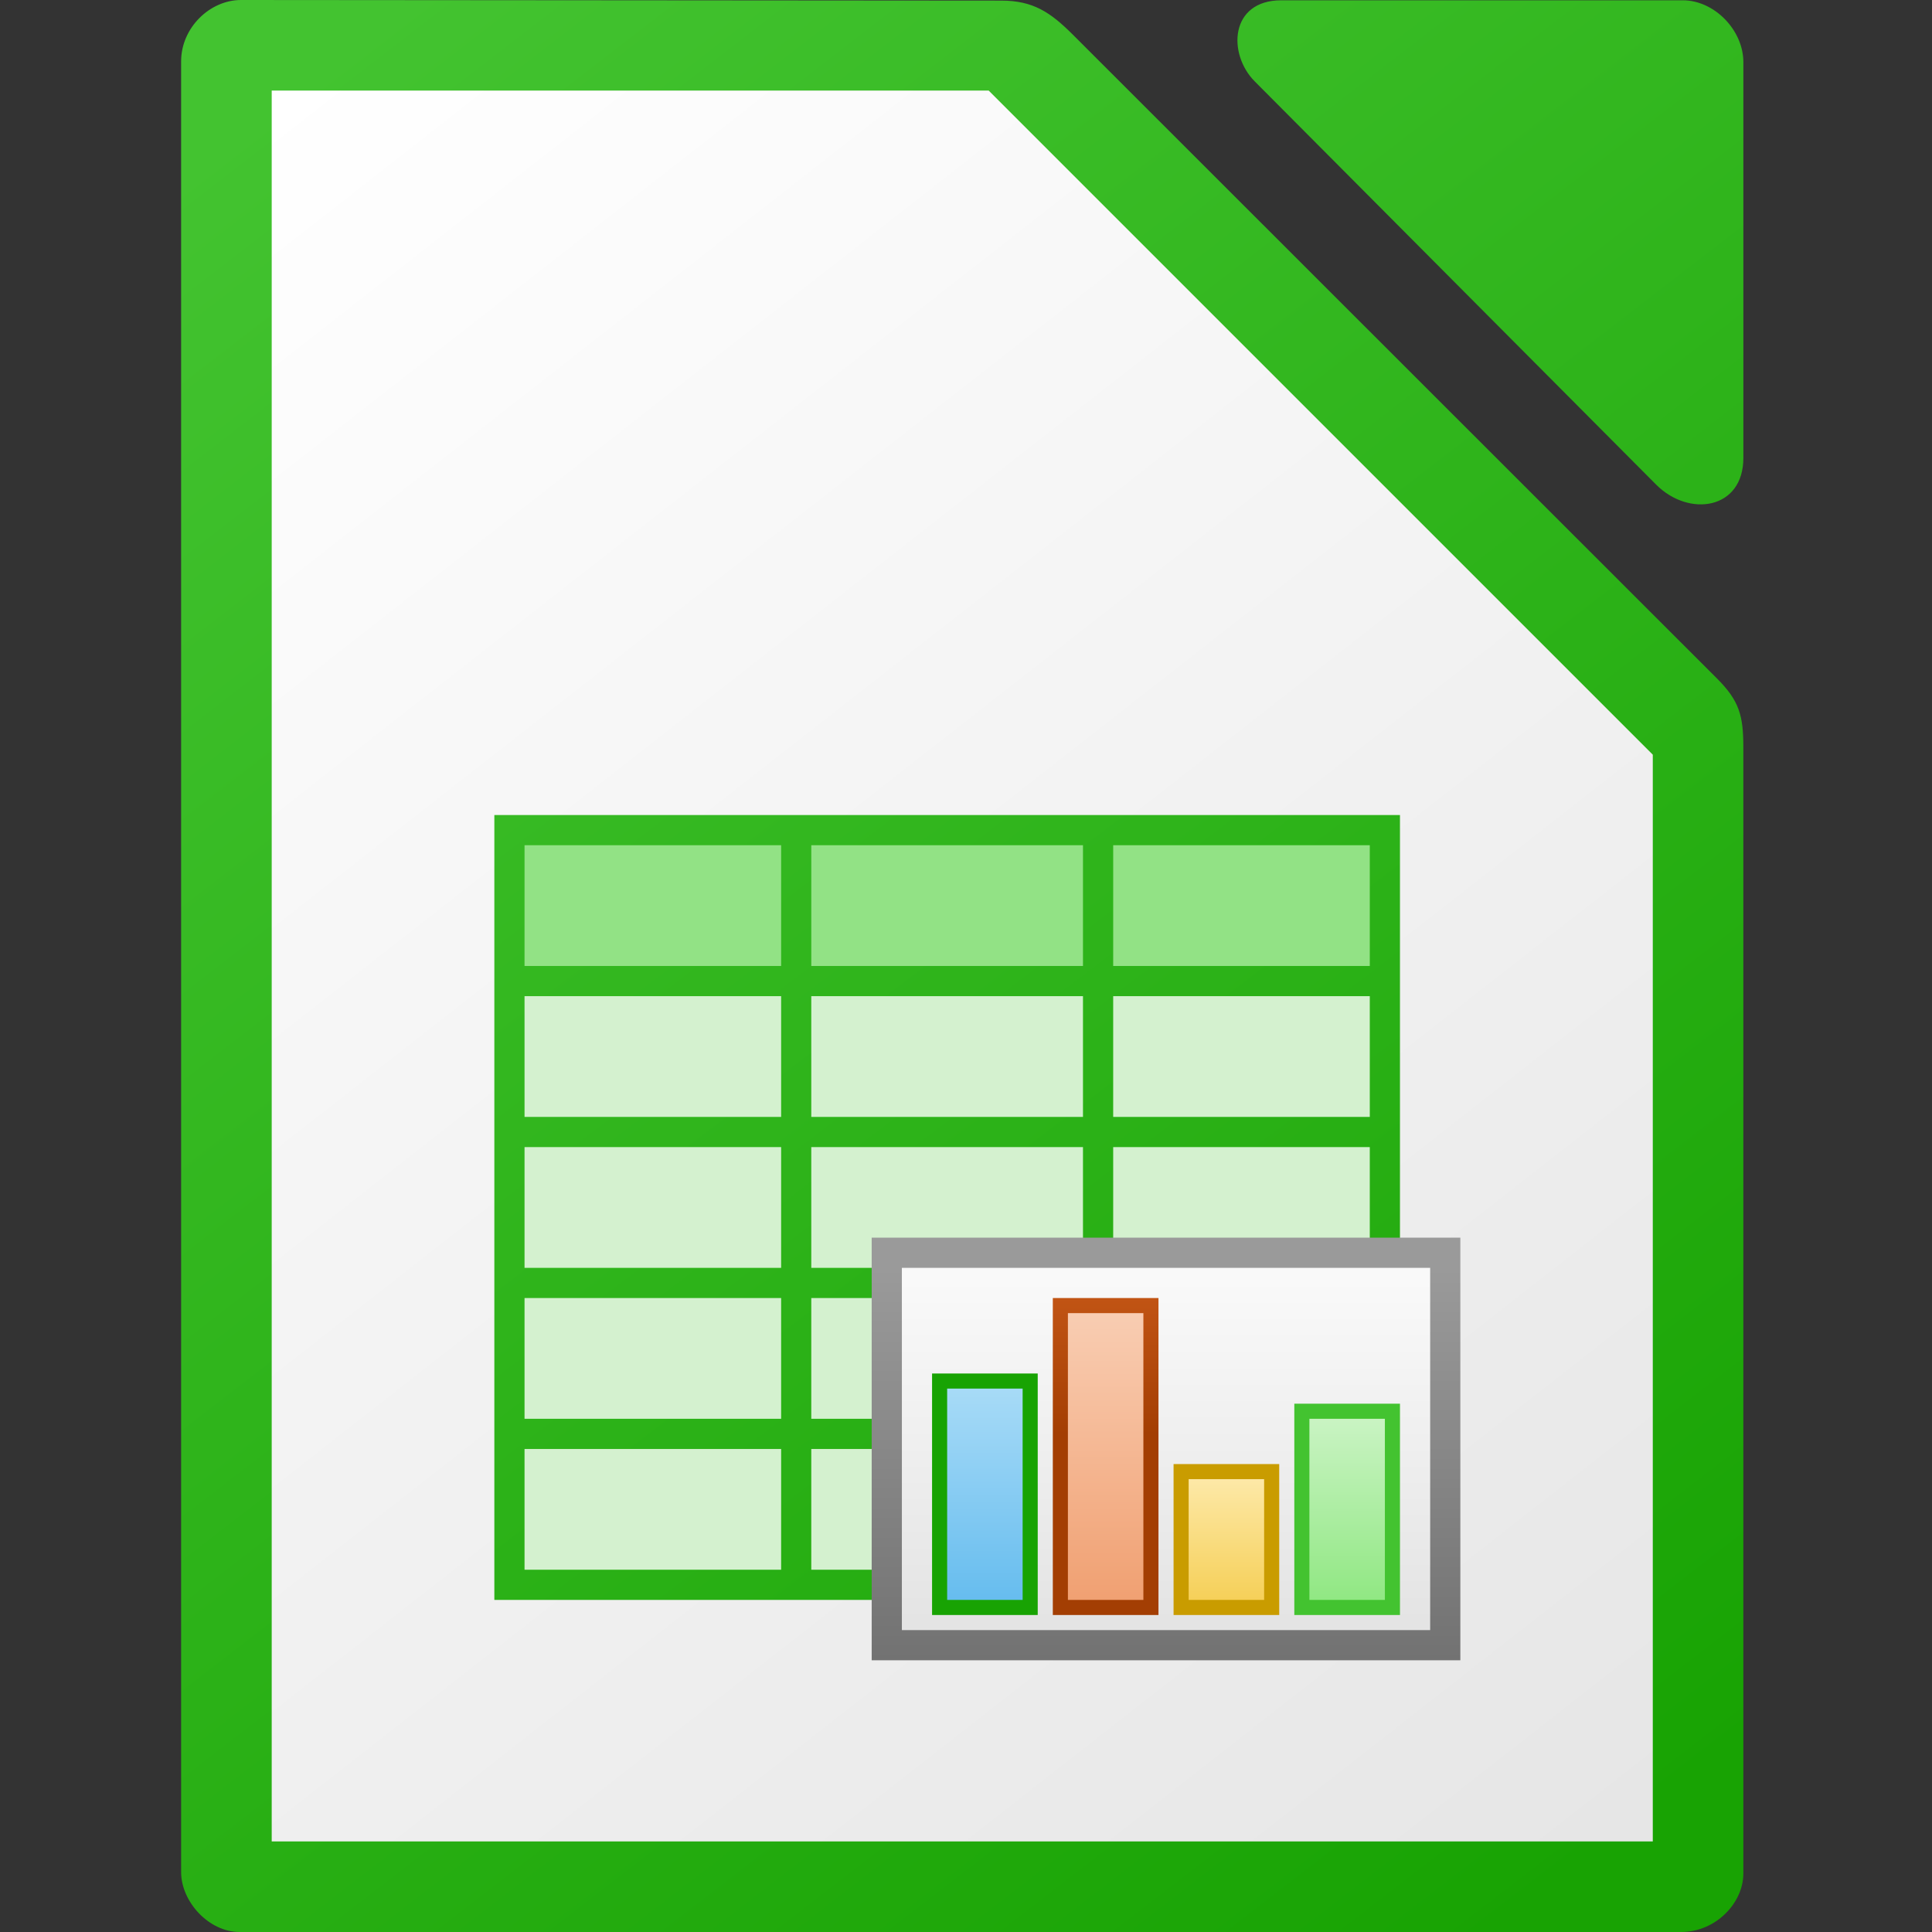 <svg height="512" width="512" xmlns="http://www.w3.org/2000/svg" xmlns:xlink="http://www.w3.org/1999/xlink"><rect width="100%" height="100%" fill="#333333" stroke="none"/><linearGradient id="a" gradientUnits="userSpaceOnUse" x1="1710" x2="1358" xlink:href="#b" y1="126" y2="-338"/><linearGradient id="b"><stop offset="0" stop-color="#18a303"/><stop offset="1" stop-color="#43c330"/></linearGradient><linearGradient id="c" gradientUnits="userSpaceOnUse" x1="1565.251" x2="1565.251" y1="51.992" y2="-52.008"><stop offset="0" stop-color="#727272"/><stop offset="1" stop-color="#9a9a9a"/></linearGradient><linearGradient id="d" gradientTransform="matrix(3.795 0 0 5.2 -1620.54 5578.909)" gradientUnits="userSpaceOnUse" x1="829.361" x2="829.361" y1="-1064.799" y2="-1082.341"><stop offset="0" stop-color="#e4e4e4"/><stop offset="1" stop-color="#f9f9f9"/></linearGradient><linearGradient id="e" gradientTransform="matrix(2.857 0 0 -6.222 33.285 -6672.417)" gradientUnits="userSpaceOnUse" x1="525.639" x2="525.639" y1="-1078.644" y2="-1068.787"><stop offset="0" stop-color="#63bbee"/><stop offset="1" stop-color="#aadcf7"/></linearGradient><linearGradient id="f" gradientUnits="userSpaceOnUse" x1="1583.626" x2="1583.626" y1="-7.883" y2="-44.007"><stop offset="0" stop-color="#a33e03"/><stop offset="1" stop-color="#c15414"/></linearGradient><linearGradient id="g" gradientTransform="matrix(2.857 0 0 -8.444 65.285 -9068.258)" gradientUnits="userSpaceOnUse" x1="525.639" x2="525.639" y1="-1078.644" y2="-1068.787"><stop offset="0" stop-color="#f09e6f"/><stop offset="1" stop-color="#f9cfb5"/></linearGradient><linearGradient id="h" gradientTransform="matrix(2.857 0 0 -3.556 97.285 -3797.377)" gradientUnits="userSpaceOnUse" x1="525.639" x2="525.639" y1="-1078.644" y2="-1068.787"><stop offset="0" stop-color="#f5ce53"/><stop offset="1" stop-color="#fde9a9"/></linearGradient><linearGradient id="i" gradientTransform="matrix(2.857 0 0 -5.333 129.285 -5714.057)" gradientUnits="userSpaceOnUse" x1="525.639" x2="525.639" y1="-1078.644" y2="-1068.787"><stop offset="0" stop-color="#8ee780"/><stop offset="1" stop-color="#ccf4c6"/></linearGradient><linearGradient id="j" gradientUnits="userSpaceOnUse" x1="434.006" x2="74.006" y1="482" y2="22"><stop offset="0" stop-color="#e6e6e6"/><stop offset="1" stop-color="#fff"/></linearGradient><linearGradient id="k" gradientTransform="matrix(2.008 0 0 2.019 126.989 2846.179)" gradientUnits="userSpaceOnUse" x1="151.894" x2="-24.891" xlink:href="#b" y1="-1168.556" y2="-1398.881"/><path d="m63.867 0c-8.266 0-15.867 7.366-15.867 16.242v479.9c0 7.735 7.243 15.857 15.514 15.857h381.99c9.254 0 16.5-7.739 16.5-15.488v-298.383c0-8.449-1.024-12.365-7-18.338l-170.656-170.572c-5.976-5.971-10.548-9.051-19-9.059zm275.695.078c-13.677-0-14.277 14.227-7.045 21.492v.002l106.385 106.867c8.68 8.715 23.109 6.648 23.109-7.098v-104.871c0-8.455-7.654-16.393-16.064-16.393z" fill="url(#k)" stroke-width="15.997"/><path d="m72.006 24v464h366v-288l-176-176z" fill="url(#j)"/><g transform="translate(-1277.994 388)"><path d="m1409-172.008v8 32 8 32 8 32 8 32 8 32 8h240v-8-200h-232z" fill="url(#a)"/><g fill="#92e285"><path d="m1417.001-164.007h68v32h-68z"/><path d="m1492.994-164.007h72v32h-72z"/><path d="m1573.001-164.007h68v32h-68z"/></g><g fill="#d4f1cf"><path d="m1417.001-124.007h68v32h-68z"/><path d="m1573.001-124.007h68v32h-68z"/><path d="m1492.994-84.007h72v32h-72z"/><path d="m1573.001-84.007h68v32h-68z"/><path d="m1417.001-84.007h68v32h-68z"/><path d="m1492.994-44.007h72v32h-72z"/><path d="m1417.001-44.007h68v32h-68z"/><path d="m1492.994-4.007h72v32h-72z"/><path d="m1417.001-4.007h68v32h-68z"/></g><path d="m1509.001-60.007h156v112h-156z" fill="url(#c)"/><path d="m1517.001-52.007h140v96h-140z" fill="url(#d)"/><path d="m1525.001-24.007h28v64h-28z" fill="#18a303"/><path d="m1529.001 35.993h20v-56h-20z" fill="url(#e)"/><path d="m1557.001-44.007h28v84h-28z" fill="url(#f)"/><path d="m1561.001 35.993h20v-76h-20z" fill="url(#g)"/><path d="m1589.001-.007h28v40h-28z" fill="#c99c00"/><path d="m1593.001 35.993h20v-32h-20z" fill="url(#h)"/><path d="m1621.001-16.007h28v56h-28z" fill="#43c330"/><path d="m1625.001 35.993h20v-48h-20z" fill="url(#i)"/><path d="m1492.994-124.007h72v32h-72z" fill="#d4f1cf"/></g></svg>